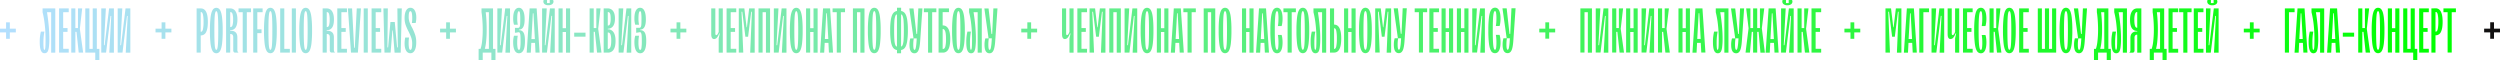 <?xml version="1.0" encoding="UTF-8"?> <svg xmlns="http://www.w3.org/2000/svg" xmlns:xlink="http://www.w3.org/1999/xlink" viewBox="0 0 3559.09 85.71"><defs><style>.cls-1{fill:url(#linear-gradient);}.cls-2{fill:#121111;}</style><linearGradient id="linear-gradient" y1="42.86" x2="3496.3" y2="42.86" gradientUnits="userSpaceOnUse"><stop offset="0" stop-color="#b3dffe"></stop><stop offset="1" stop-color="lime"></stop></linearGradient></defs><title>Asset 55</title><g id="Layer_2" data-name="Layer 2"><g id="Layer_1-2" data-name="Layer 1"><path class="cls-1" d="M14,55.22H8.63V46.14H0V40.83H8.63V31.75H14v9.08h8.54v5.31H14ZM58.28,72q-1.71-3.78-1.71-12.14a61.46,61.46,0,0,1,1.62-14.84h5a81.59,81.59,0,0,0-1.35,15.38,70.65,70.65,0,0,0,.31,8.32Q62.51,71,63.32,71t1.21-3.28q.31-3.28.31-12.64a178,178,0,0,0-1.12-20,131.82,131.82,0,0,0-3.1-17.67V12H78.7v63H72.85V17.36H66.91q1.53,9.44,2.43,19.25t.9,17.9A89.55,89.55,0,0,1,69.48,68q-.76,4.63-2.25,6.21a5.13,5.13,0,0,1-3.91,1.57Q60,75.82,58.28,72Zm39.57,2.88H84.09V12H97.85v5.4H89.94V40h6.21v5.4H89.94v24.1h7.91Zm9.44,0h-5.85V12h5.85V40H111V12h6L113.68,41l4.68,33.91h-6.3l-3.15-29.59H107.3Zm34.18,10.79h-5.85V74.92H121.42V12h5.85V69.53H132V12h5.85V69.53h3.6ZM151,74.92h-6.84V12h6.57l-2.79,52.35h1L155.32,12h6.84v63h-6.57l2.79-52.35h-1Zm23.38,0h-6.84V12h6.57l-2.79,52.35h1L178.71,12h6.84v63H179l2.79-52.35h-1Zm61.07-19.7h-5.4V46.14h-8.63V40.83h8.63V31.75h5.4v9.08H244v5.31h-8.54ZM285.91,12q10,0,10,19.16,0,9.71-2.47,14.48a8,8,0,0,1-7.51,4.77h-.18V74.92h-5.85V12Zm.27,33.19q1.89,0,2.74-3.51a48,48,0,0,0,.85-10.52,47.31,47.31,0,0,0-.85-10.48q-.86-3.46-2.74-3.46h-.45v28Zm16.46,27.43q-2-3.24-2.88-10.3a156.07,156.07,0,0,1-.9-18.84,156.11,156.11,0,0,1,.9-18.84q.9-7.06,2.88-10.3a6,6,0,0,1,10.61,0q2,3.24,2.88,10.3a156.31,156.31,0,0,1,.9,18.84,156.27,156.27,0,0,1-.9,18.84q-.9,7.06-2.88,10.3a6,6,0,0,1-10.61,0Zm7.51-8q.58-6.34.58-21.18t-.58-21.18q-.59-6.34-2.2-6.34t-2.2,6.34q-.59,6.34-.58,21.18t.58,21.18q.58,6.34,2.2,6.34T310.15,64.62Zm27.75,6.16a6.75,6.75,0,0,0,.36,2.38,2,2,0,0,0,1,1.21v.54H335a2.69,2.69,0,0,1-2.29-.9,5.24,5.24,0,0,1-.67-3.06V53q0-4.59-3.87-4.59h-.45V74.92h-5.85V12h5.85a8.51,8.51,0,0,1,7.6,4.14Q338,20.24,338,27.7,338,43,327.73,43v.9h1.53a8.45,8.45,0,0,1,6.39,2.34q2.25,2.34,2.25,6.93ZM327.73,17.18V38.5h.45q2,0,2.83-2.56a27.59,27.59,0,0,0,.85-8,28,28,0,0,0-.85-8.14q-.86-2.56-2.83-2.56Zm23.66,57.74h-5.85V17.36h-5.94V12h17.72v5.4h-5.94Zm14.93,0h-5.85V12h13.4v5.4h-7.55V41.73h6v5.4h-6Zm13.31-2.34q-2-3.24-2.88-10.3a156.07,156.07,0,0,1-.9-18.84,156.11,156.11,0,0,1,.9-18.84q.9-7.06,2.88-10.3a6,6,0,0,1,10.61,0q2,3.24,2.88,10.3a156.31,156.31,0,0,1,.9,18.84,156.27,156.27,0,0,1-.9,18.84q-.9,7.06-2.88,10.3a6,6,0,0,1-10.61,0Zm7.51-8q.58-6.34.58-21.18t-.58-21.18q-.59-6.34-2.2-6.34t-2.2,6.34q-.59,6.34-.58,21.18t.58,21.18q.58,6.34,2.2,6.34T387.14,64.62Zm25.5,10.3H398.88V12h5.85V69.53h7.91Zm8.63,0h-5.85V12h5.85Zm8.63-2.34q-2-3.24-2.88-10.3a156.07,156.07,0,0,1-.9-18.84A156.11,156.11,0,0,1,427,24.6q.9-7.06,2.88-10.3a6,6,0,0,1,10.61,0q2,3.24,2.88,10.3a156.31,156.31,0,0,1,.9,18.84,156.27,156.27,0,0,1-.9,18.84q-.9,7.06-2.88,10.3a6,6,0,0,1-10.61,0Zm7.51-8q.58-6.34.58-21.18t-.58-21.18q-.59-6.34-2.2-6.34T433,22.26q-.59,6.34-.58,21.18T433,64.62q.58,6.34,2.2,6.34T437.42,64.62Zm37.91,6.16a6.75,6.75,0,0,0,.36,2.38,2,2,0,0,0,1,1.21v.54h-4.23a2.69,2.69,0,0,1-2.29-.9,5.24,5.24,0,0,1-.67-3.06V53q0-4.59-3.87-4.59h-.45V74.92h-5.85V12h5.85a8.51,8.51,0,0,1,7.6,4.14q2.65,4.14,2.65,11.6Q475.42,43,465.16,43v.9h1.53a8.45,8.45,0,0,1,6.39,2.34q2.25,2.34,2.25,6.93ZM465.16,17.18V38.5h.45q2,0,2.83-2.56a27.59,27.59,0,0,0,.85-8,28,28,0,0,0-.85-8.14q-.86-2.56-2.83-2.56Zm28.78,57.74H480.18V12h13.76v5.4H486V40h6.21v5.4H486v24.1h7.91Zm15.56,0h-9.8l-4.41-63h5.94l2.88,56h1l2.79-56h5.94Zm14.12,0h-5.85V12h5.85Zm19.16,0H529V12h13.76v5.4h-7.91V40h6.21v5.4h-6.21v24.1h7.91Zm13.31,0h-8.72l-1.53-63h6.3l-.63,55.58h1l3.33-36.16H562l3.33,36.16h1L565.72,12H572l-1.53,63h-8.72l-2.52-31.75h-.63Zm22.08-2.83Q576,68.36,576,62a42.43,42.43,0,0,1,.27-4.68,30.63,30.63,0,0,1,.63-3.87h5.4a46.53,46.53,0,0,0-.54,7.56,35.31,35.31,0,0,0,.58,7.51q.58,2.47,1.93,2.47,2.52,0,2.52-8.72a25.94,25.94,0,0,0-1.3-8.63,81.34,81.34,0,0,0-3.91-8.9,71,71,0,0,1-4.18-9.49A29.69,29.69,0,0,1,576,25.63q0-6.83,2.2-10.7t6.07-3.87a6.87,6.87,0,0,1,6.12,3.73q2.25,3.73,2.25,10.12a36.81,36.81,0,0,1-.27,4.41,21,21,0,0,1-.63,3.42h-5.4a37.63,37.63,0,0,0,.54-6.84q0-10-2.61-10-2.43,0-2.43,8.06a22.35,22.35,0,0,0,1.26,7.86A61.6,61.6,0,0,0,587,40a76.63,76.63,0,0,1,4.18,10.09,34,34,0,0,1,1.39,10.28q0,7.24-2.2,11.33t-6.16,4.09A6.77,6.77,0,0,1,578.17,72.09Zm62.38-16.86h-5.4V46.14h-8.63V40.83h8.63V31.75h5.4v9.08h8.54v5.31h-8.54Zm40.83,30.49V69.53h2.79a53.77,53.77,0,0,0,2.2-11.2,137.61,137.61,0,0,0,.85-15.69q0-7.1-.5-14t-1.21-11.24V12h16.37V69.53h3.51V85.71h-5.85V74.92H687.22V85.71ZM696,69.53V17.36h-4.5a216.63,216.63,0,0,1,1.35,25.27q0,8-.72,15.47a64.85,64.85,0,0,1-1.89,11.42Zm18.89,5.4h-6.84V12h6.57l-2.79,52.35h1L719.24,12h6.84v63h-6.57l2.79-52.35h-1Zm24-31.93a6.86,6.86,0,0,1,6.48,3.51q2,3.51,2,11.87,0,8.82-2.2,13.13t-6.34,4.32q-4,0-6.12-4t-2.16-11.51a34.18,34.18,0,0,1,1.17-9.44h5.4a46.45,46.45,0,0,0-.81,9.35,41.14,41.14,0,0,0,.58,8.14Q737.5,71,738.85,71t1.75-3a64.93,64.93,0,0,0,.5-9.49q0-5.13-.22-7.78a10.87,10.87,0,0,0-.81-3.78,1.82,1.82,0,0,0-1.66-1.12l-4.41.81h-.9v-7h4.68a2,2,0,0,0,1.8-1,8.2,8.2,0,0,0,.85-3.42q.22-2.43.22-7.37a70.68,70.68,0,0,0-.4-9.26q-.4-2.61-1.57-2.61-2.34,0-2.34,10.52a42,42,0,0,0,.81,8.72h-5.4a29.33,29.33,0,0,1-1.17-9.08q0-7.29,2.16-11.15t6-3.87q3.87,0,6,4.18t2.16,12.28q0,14.57-8,14.57Zm29.32,31.93h-5.85L761.69,61h-5.31l-.72,13.94h-5.85L754,12h10Zm-6.75-19.34-2-36.61h-.9l-2,36.61ZM778.6,74.92h-6.84V12h6.57l-2.79,52.35h1L782.92,12h6.84v63h-6.57L786,22.58h-1ZM775.41,6a4.74,4.74,0,0,1-1.84-4A3.66,3.66,0,0,1,774.1,0h4.68V4.32h3.87V0h4.68A3.53,3.53,0,0,1,788,2.07,4.66,4.66,0,0,1,786,6a8.8,8.8,0,0,1-5.35,1.44A8.38,8.38,0,0,1,775.41,6ZM801,74.92h-5.85V12H801V40.11h4.77V12h5.85v63h-5.85V45.6H801Zm32.56-22.67h-16.1V46.5h16.1Zm11.69,22.67H839.4V12h5.85V40h3.69V12h6L851.63,41l4.68,33.91H850l-3.15-29.59h-1.62Zm20-33.19a9.38,9.38,0,0,1,8.18,4.14q2.88,4.14,2.88,12.41t-2.79,12.41a9.27,9.27,0,0,1-8.27,4.23h-5.85V12h5.85a8.79,8.79,0,0,1,7.55,3.73q2.7,3.73,2.7,10.75t-2.7,10.7a8.82,8.82,0,0,1-7.55,3.69Zm0-24.55V36.34h.45q2,0,2.83-2.38a23.27,23.27,0,0,0,.85-7.33q0-5.22-.9-7.33a3,3,0,0,0-2.79-2.11Zm.45,52.53q2.25,0,3.37-2.88t1.12-9q0-11.6-4.5-11.6h-.45V69.71Zm21.86,5.22h-6.84V12h6.57l-2.79,52.35h1L891.83,12h6.84v63H892.1l2.79-52.35h-1Zm24-31.93A6.86,6.86,0,0,1,918,46.5q2,3.51,2,11.87,0,8.82-2.2,13.13t-6.34,4.32q-4,0-6.12-4t-2.16-11.51a34.18,34.18,0,0,1,1.17-9.44h5.4a46.45,46.45,0,0,0-.81,9.35,41.14,41.14,0,0,0,.58,8.14q.58,2.65,1.93,2.65t1.75-3a64.93,64.93,0,0,0,.5-9.49q0-5.13-.22-7.78a10.87,10.87,0,0,0-.81-3.78A1.82,1.82,0,0,0,911,45.78l-4.41.81h-.9v-7h4.68a2,2,0,0,0,1.8-1,8.2,8.2,0,0,0,.85-3.42q.22-2.43.22-7.37a70.68,70.68,0,0,0-.4-9.26q-.4-2.61-1.57-2.61-2.34,0-2.34,10.52a42,42,0,0,0,.81,8.72h-5.4a29.33,29.33,0,0,1-1.17-9.08q0-7.29,2.16-11.15t6-3.87q3.87,0,6,4.18t2.16,12.28q0,14.57-8,14.57Zm57,12.23h-5.4V46.14h-8.63V40.83h8.63V31.75h5.4v9.08h8.54v5.31h-8.54Zm54.59,19.7V54.69l1.53-7h-.9a17.26,17.26,0,0,1-3.1,5.8,5.31,5.31,0,0,1-4,2.11q-4.14,0-4.14-7V12h5.85v34.9a7.22,7.22,0,0,0,.27,2.38,1.05,1.05,0,0,0,1.08.67q1.71,0,3.42-4.59V12H1029v63Zm25,0h-13.76V12h13.76v5.4h-7.91V40h6.21v5.4h-6.21v24.1h7.91Zm10,0h-6.39V12h7.92l3.15,26.8h.54L1066.5,12h7.91v63H1068l2.43-58.28h-1l-4.41,35.53h-3.87l-4.41-35.53h-1.08Zm27.52,0h-5.85V12h16.46v63h-5.85V17.36h-4.77Zm22.84,0h-6.84V12h6.57l-2.79,52.35h1L1112.81,12h6.84v63h-6.57l2.79-52.35h-1Zm19.79-2.34q-2-3.24-2.88-10.3a156.07,156.07,0,0,1-.9-18.84,156.11,156.11,0,0,1,.9-18.84q.9-7.06,2.88-10.3a6,6,0,0,1,10.61,0q2,3.24,2.88,10.3a156.31,156.31,0,0,1,.9,18.84,156.27,156.27,0,0,1-.9,18.84q-.9,7.06-2.88,10.3a6,6,0,0,1-10.61,0Zm7.51-8q.58-6.34.58-21.18t-.58-21.18q-.59-6.34-2.2-6.34t-2.2,6.34q-.59,6.34-.58,21.18t.58,21.18q.58,6.34,2.2,6.34T1135.79,64.62Zm17.58,10.3h-5.85V12h5.85V40.11h4.77V12H1164v63h-5.85V45.6h-4.77Zm32.56,0h-5.85L1179.37,61h-5.31l-.72,13.94h-5.85l4.23-63h10Zm-6.75-19.34-2-36.61h-.9l-2,36.61Zm17.9,19.34h-5.85V17.36h-5.94V12H1203v5.4h-5.94Zm23,0h-5.85V12h16.46v63h-5.85V17.36h-4.77Zm19.25-2.34q-2-3.24-2.88-10.3a156.07,156.07,0,0,1-.9-18.84,156.11,156.11,0,0,1,.9-18.84q.9-7.06,2.88-10.3a6,6,0,0,1,10.61,0q2,3.24,2.88,10.3a156.31,156.31,0,0,1,.9,18.84,156.27,156.27,0,0,1-.9,18.84q-.9,7.06-2.88,10.3a6,6,0,0,1-10.61,0Zm7.51-8q.58-6.34.58-21.18t-.58-21.18q-.59-6.34-2.2-6.34t-2.2,6.34q-.59,6.34-.58,21.18t.58,21.18q.58,6.34,2.2,6.34T1246.87,64.62ZM1291.44,59q-1,5.89-3.06,8.77a8.13,8.13,0,0,1-5.58,3.42v4.68H1277V71.23a8.28,8.28,0,0,1-5.62-3.42q-2.11-2.88-3.1-8.77a98,98,0,0,1-1-15.6,98,98,0,0,1,1-15.6q1-5.89,3.1-8.77a8.29,8.29,0,0,1,5.62-3.42V11h5.85v4.68a8.14,8.14,0,0,1,5.58,3.42q2.07,2.88,3.06,8.77a98.21,98.21,0,0,1,1,15.6A98.2,98.2,0,0,1,1291.44,59Zm-18.17-2.34a27,27,0,0,0,1.21,7.06,3.94,3.94,0,0,0,2.47,2.7V20.42a4,4,0,0,0-2.47,2.7,27.06,27.06,0,0,0-1.21,7.06q-.36,4.81-.36,13.27T1273.27,56.71Zm9.53,9.76a4.32,4.32,0,0,0,2.38-2.83,27.68,27.68,0,0,0,1.21-7.06q.36-4.77.36-13.13t-.36-13.13a27.69,27.69,0,0,0-1.21-7.06,4.32,4.32,0,0,0-2.38-2.83ZM1307.36,12h5.85l-3.15,45.42q-.63,10.16-2.52,14.3t-5.67,4.14q-7.11,0-7.11-12.05a33,33,0,0,1,1.17-9.17h4.59l-6-42.63h6l4.14,36.34h1Zm-2.25,42.63h-4.23a54,54,0,0,0-.72,8.9q0,7.47,1.8,7.47,1.08,0,1.71-2.65a61.7,61.7,0,0,0,1.08-8.59Zm21.95,20.33h-5.85V17.36h-5.94V12H1333v5.4h-5.94ZM1342,36.16q10.79,0,10.79,19.43,0,9.8-2.61,14.57a8.55,8.55,0,0,1-8,4.77h-6V12H1351v5.31h-9Zm.54,33.55q2.25,0,3.24-3.42a42,42,0,0,0,1-10.7q0-7.37-1.08-10.79t-3.24-3.42H1342V69.71Zm16.64,2.88q-2-3.24-2.88-10.3a156.07,156.07,0,0,1-.9-18.84,156.11,156.11,0,0,1,.9-18.84q.9-7.06,2.88-10.3a6,6,0,0,1,10.61,0q2,3.24,2.88,10.3a156.31,156.31,0,0,1,.9,18.84,156.27,156.27,0,0,1-.9,18.84q-.9,7.06-2.88,10.3a6,6,0,0,1-10.61,0Zm7.51-8q.58-6.34.58-21.18t-.58-21.18q-.59-6.34-2.2-6.34t-2.2,6.34q-.59,6.34-.58,21.18t.58,21.18q.58,6.34,2.2,6.34T1366.67,64.62ZM1377.33,72q-1.71-3.78-1.71-12.14a61.46,61.46,0,0,1,1.62-14.84h5a81.59,81.59,0,0,0-1.35,15.38,70.65,70.65,0,0,0,.31,8.32q.31,2.21,1.12,2.2t1.21-3.28q.31-3.28.31-12.64a178,178,0,0,0-1.12-20,131.82,131.82,0,0,0-3.1-17.67V12h18.08v63h-5.85V17.36H1386q1.53,9.44,2.43,19.25t.9,17.9a89.55,89.55,0,0,1-.76,13.54q-.76,4.63-2.25,6.21a5.13,5.13,0,0,1-3.91,1.57Q1379,75.82,1377.33,72ZM1414.2,12h5.85l-3.15,45.42q-.63,10.16-2.52,14.3t-5.67,4.14q-7.11,0-7.11-12.05a33,33,0,0,1,1.17-9.17h4.59l-6-42.63h6l4.14,36.34h1ZM1412,54.6h-4.23a54,54,0,0,0-.72,8.9q0,7.47,1.8,7.47,1.08,0,1.71-2.65a61.7,61.7,0,0,0,1.08-8.59Zm55.94.63h-5.4V46.14h-8.63V40.83h8.63V31.75h5.4v9.08h8.54v5.31h-8.54Zm54.59,19.7V54.69l1.53-7h-.9a17.26,17.26,0,0,1-3.1,5.8,5.31,5.31,0,0,1-4,2.11q-4.14,0-4.14-7V12h5.85v34.9a7.22,7.22,0,0,0,.27,2.38,1.05,1.05,0,0,0,1.08.67q1.71,0,3.42-4.59V12h5.85v63Zm25,0h-13.76V12h13.76v5.4h-7.91V40h6.21v5.4h-6.21v24.1h7.91Zm10,0h-6.39V12H1559l3.15,26.8h.54l3.15-26.8h7.91v63h-6.39l2.43-58.28h-1l-4.41,35.53h-3.87l-4.41-35.53H1555Zm27.52,0h-5.85V12h16.46v63h-5.85V17.36H1585Zm22.84,0H1601V12h6.57l-2.79,52.35h1L1612.16,12H1619v63h-6.57l2.79-52.35h-1Zm19.79-2.34q-2-3.24-2.88-10.3a156.07,156.07,0,0,1-.9-18.84,156.11,156.11,0,0,1,.9-18.84q.9-7.06,2.88-10.3a6,6,0,0,1,10.61,0q2,3.24,2.88,10.3a156.31,156.31,0,0,1,.9,18.84,156.27,156.27,0,0,1-.9,18.84q-.9,7.06-2.88,10.3a6,6,0,0,1-10.61,0Zm7.51-8q.58-6.34.58-21.18t-.58-21.18q-.59-6.34-2.2-6.34t-2.2,6.34q-.59,6.34-.58,21.18t.58,21.18q.58,6.34,2.2,6.34T1635.14,64.62Zm17.58,10.3h-5.85V12h5.85V40.11h4.77V12h5.85v63h-5.85V45.6h-4.77Zm32.56,0h-5.85L1678.71,61h-5.31l-.72,13.94h-5.85l4.23-63h10Zm-6.75-19.34-2-36.61h-.9l-2,36.61Zm17.9,19.34h-5.85V17.36h-5.94V12h17.72v5.4h-5.94Zm23,0h-5.85V12h16.46v63h-5.85V17.36h-4.77Zm19.25-2.34q-2-3.24-2.88-10.3a156.07,156.07,0,0,1-.9-18.84,156.11,156.11,0,0,1,.9-18.84q.9-7.06,2.88-10.3a6,6,0,0,1,10.61,0q2,3.24,2.88,10.3a156.31,156.31,0,0,1,.9,18.84,156.27,156.27,0,0,1-.9,18.84q-.9,7.06-2.88,10.3a6,6,0,0,1-10.61,0Zm7.51-8q.58-6.34.58-21.18t-.58-21.18q-.59-6.34-2.2-6.34t-2.2,6.34q-.59,6.34-.58,21.18t.58,21.18q.58,6.34,2.2,6.34T1746.21,64.62ZM1774,74.92h-5.85V12H1774V40.11h4.77V12h5.85v63h-5.85V45.6H1774Zm32.56,0h-5.85L1800,61h-5.31l-.72,13.94h-5.85l4.23-63h10Zm-6.75-19.34-2-36.61h-.9l-2,36.61Zm12.68,17q-2.07-3.19-3-10.25a149.77,149.77,0,0,1-.94-18.93,149.79,149.79,0,0,1,.94-18.93q.94-7.06,3-10.25a6.36,6.36,0,0,1,5.58-3.19q3.87,0,5.85,4t2,11.74a42.79,42.79,0,0,1-.41,5.89,24,24,0,0,1-.94,4.45h-5.31a61.41,61.41,0,0,0,.81-10.43,53.13,53.13,0,0,0-.45-8.27q-.45-2.52-1.62-2.52-1.71,0-2.43,6.39t-.72,21.14q0,14.75.72,21.14t2.43,6.39q1.17,0,1.62-2.52a53.12,53.12,0,0,0,.45-8.27,61.42,61.42,0,0,0-.81-10.43h5.31a24.07,24.07,0,0,1,.94,4.45,42.8,42.8,0,0,1,.41,5.89q0,7.74-2,11.74t-5.85,4A6.35,6.35,0,0,1,1812.46,72.63Zm26.44,2.29h-5.85V17.36h-5.94V12h17.72v5.4h-5.94Zm10.52-2.34q-2-3.24-2.88-10.3a156.07,156.07,0,0,1-.9-18.84,156.11,156.11,0,0,1,.9-18.84q.9-7.06,2.88-10.3a6,6,0,0,1,10.61,0q2,3.24,2.88,10.3a156.31,156.31,0,0,1,.9,18.84,156.27,156.27,0,0,1-.9,18.84q-.9,7.06-2.88,10.3a6,6,0,0,1-10.61,0Zm7.51-8q.58-6.34.58-21.18t-.58-21.18q-.59-6.34-2.2-6.34t-2.2,6.34q-.59,6.34-.58,21.18t.58,21.18q.58,6.34,2.2,6.34T1856.93,64.62ZM1867.59,72q-1.71-3.78-1.71-12.14a61.46,61.46,0,0,1,1.62-14.84h5a81.59,81.59,0,0,0-1.35,15.38,70.65,70.65,0,0,0,.31,8.32q.31,2.21,1.12,2.2t1.21-3.28q.31-3.28.31-12.64A178,178,0,0,0,1873,35a131.82,131.82,0,0,0-3.1-17.67V12H1888v63h-5.85V17.36h-5.94q1.53,9.44,2.43,19.25t.9,17.9a89.55,89.55,0,0,1-.76,13.54q-.76,4.63-2.25,6.21a5.13,5.13,0,0,1-3.91,1.57Q1869.3,75.82,1867.59,72Zm31.66-37q10.16,0,10.16,19.61,0,10.25-2.52,15.25t-7.64,5h-5.85V12h5.85Zm.45,34.63q1.8,0,2.65-3.55a52.64,52.64,0,0,0,.85-11.2,52,52,0,0,0-.85-11.15q-.86-3.51-2.65-3.51h-.45V69.71Zm19.61,5.22h-5.85V12h5.85V40.11h4.77V12h5.85v63h-5.85V45.6h-4.77Zm19.25-2.34q-2-3.24-2.88-10.3a156.07,156.07,0,0,1-.9-18.84,156.11,156.11,0,0,1,.9-18.84q.9-7.06,2.88-10.3a6,6,0,0,1,10.61,0q2,3.24,2.88,10.3a156.31,156.31,0,0,1,.9,18.84,156.27,156.27,0,0,1-.9,18.84q-.9,7.06-2.88,10.3a6,6,0,0,1-10.61,0Zm7.51-8q.58-6.34.58-21.18t-.58-21.18q-.59-6.34-2.2-6.34t-2.2,6.34q-.59,6.34-.58,21.18t.58,21.18q.58,6.34,2.2,6.34T1946.06,64.62Zm18.12,10.3h-6.39V12h7.92l3.15,26.8h.54l3.15-26.8h7.91v63h-6.39l2.43-58.28h-1l-4.41,35.53h-3.87l-4.41-35.53h-1.08Zm32.74-63h5.85l-3.15,45.42q-.63,10.16-2.52,14.3t-5.67,4.14q-7.11,0-7.11-12.05a33,33,0,0,1,1.17-9.17h4.59l-6-42.63h6l4.14,36.34h1Zm-2.25,42.63h-4.23a54,54,0,0,0-.72,8.9q0,7.47,1.8,7.47,1.08,0,1.71-2.65a61.7,61.7,0,0,0,1.08-8.59Zm31.12,20.33H2020V17.36H2014V12h17.72v5.4h-5.94Zm22.84,0h-13.76V12h13.76v5.4h-7.91V40h6.21v5.4h-6.21v24.1h7.91Zm9.45,0h-5.85V12h5.85V40.11h4.77V12h5.85v63h-5.85V45.6h-4.77Zm21.86,0h-5.85V12h5.85V40.11h4.77V12h5.85v63h-5.85V45.6h-4.77Zm22.84,0h-6.84V12h6.57l-2.79,52.35h1L2107.1,12h6.84v63h-6.57l2.79-52.35h-1Zm20-2.29q-2.07-3.19-3-10.25a149.77,149.77,0,0,1-.94-18.93,149.79,149.79,0,0,1,.94-18.93q.94-7.06,3-10.25a6.36,6.36,0,0,1,5.58-3.19q3.87,0,5.85,4t2,11.74a42.79,42.79,0,0,1-.41,5.89,24,24,0,0,1-.94,4.45h-5.31a61.41,61.41,0,0,0,.81-10.43,53.13,53.13,0,0,0-.45-8.27q-.45-2.52-1.62-2.52-1.71,0-2.43,6.39t-.72,21.14q0,14.75.72,21.14t2.43,6.39q1.17,0,1.62-2.52a53.12,53.12,0,0,0,.45-8.27,61.42,61.42,0,0,0-.81-10.43h5.31a24.07,24.07,0,0,1,.94,4.45,42.8,42.8,0,0,1,.41,5.89q0,7.74-2,11.74t-5.85,4A6.35,6.35,0,0,1,2122.75,72.63Zm29-60.67h5.85l-3.15,45.42q-.63,10.16-2.52,14.3t-5.67,4.14q-7.11,0-7.11-12.05a33,33,0,0,1,1.17-9.17h4.59l-6-42.63h6L2149,48.3h1Zm-2.25,42.63h-4.23a54,54,0,0,0-.72,8.9q0,7.47,1.8,7.47,1.08,0,1.71-2.65a61.7,61.7,0,0,0,1.08-8.59Zm55.94.63H2200V46.14h-8.63V40.83H2200V31.75h5.4v9.08H2214v5.31h-8.54Zm50.27,19.7h-5.85V12h16.46v63h-5.85V17.36h-4.77Zm22.84,0h-6.84V12h6.57l-2.79,52.35h1L2282.84,12h6.84v63h-6.57l2.79-52.35h-1Zm22.4,0h-5.85V12h5.85V40h3.69V12h6L2307.31,41,2312,74.92h-6.3l-3.15-29.59h-1.62Zm20,0H2315V12h5.85V40.11h4.77V12h5.85v63h-5.85V45.6h-4.77Zm22.84,0h-6.84V12h6.57l-2.79,52.35h1L2348,12h6.84v63h-6.57l2.79-52.35h-1Zm22.4,0h-5.85V12h5.85V40h3.69V12h6L2372.51,41l4.68,33.91h-6.3l-3.15-29.59h-1.62Zm29.14,0h-5.85V12h5.85V40.11H2400V12h5.85v63H2400V45.6h-4.77Zm32.56,0H2422L2421.26,61H2416l-.72,13.94h-5.85l4.23-63h10Zm-6.75-19.34-2-36.61h-.9l-2,36.61ZM2440.33,72q-1.71-3.78-1.71-12.14a61.46,61.46,0,0,1,1.62-14.84h5a81.59,81.59,0,0,0-1.35,15.38,70.65,70.65,0,0,0,.31,8.32q.31,2.21,1.12,2.2t1.21-3.28q.31-3.28.31-12.64a178,178,0,0,0-1.12-20,131.82,131.82,0,0,0-3.1-17.67V12h18.08v63h-5.85V17.36H2449q1.53,9.44,2.43,19.25t.9,17.9a89.55,89.55,0,0,1-.76,13.54q-.76,4.63-2.25,6.21a5.13,5.13,0,0,1-3.91,1.57Q2442,75.82,2440.33,72ZM2477.2,12H2483l-3.15,45.42q-.63,10.16-2.52,14.3t-5.67,4.14q-7.11,0-7.11-12.05a33,33,0,0,1,1.17-9.17h4.59l-6-42.63h6l4.14,36.34h1ZM2475,54.6h-4.23a54,54,0,0,0-.72,8.9q0,7.47,1.8,7.47,1.08,0,1.71-2.65a61.7,61.7,0,0,0,1.08-8.59Zm16.28,20.33H2485l4.32-34.63L2485.92,12h6V40h3.87V12h5.85V40h3.87V12h6.12l-3.42,28.33,4.32,34.63h-6.3l-2.61-29.59h-2V74.92h-5.85V45.33h-1.89Zm40.83,0h-5.85L2525.5,61h-5.31l-.72,13.94h-5.85l4.23-63h10Zm-6.75-19.34-2-36.61h-.9l-2,36.61Zm17.09,19.34h-6.84V12h6.57l-2.79,52.35h1L2546.72,12h6.84v63H2547l2.79-52.35h-1ZM2539.21,6a4.74,4.74,0,0,1-1.84-4,3.66,3.66,0,0,1,.54-2.07h4.68V4.32h3.87V0h4.68a3.53,3.53,0,0,1,.63,2.07,4.66,4.66,0,0,1-1.93,4,8.8,8.8,0,0,1-5.35,1.44A8.38,8.38,0,0,1,2539.21,6Zm25.59,68.9H2559V12h5.85V40h3.69V12h6L2571.19,41l4.68,33.91h-6.3l-3.15-29.59h-1.62Zm27.88,0h-13.76V12h13.76v5.4h-7.91V40H2591v5.4h-6.21v24.1h7.91Zm47.13-19.7h-5.4V46.14h-8.63V40.83h8.63V31.75h5.4v9.08h8.54v5.31h-8.54Zm50.81,19.7h-6.39V12h7.92l3.15,26.8h.54L2699,12h7.91v63h-6.39l2.43-58.28h-1l-4.41,35.53h-3.87l-4.41-35.53h-1.08Zm38.22,0H2723L2722.28,61H2717l-.72,13.94h-5.85l4.23-63h10Zm-6.75-19.34-2-36.61h-.9l-2,36.61Zm16.1,19.34h-5.85V12h13.85v5.4h-8Zm18.44,0h-6.84V12h6.57l-2.79,52.35h1L2761,12h6.84v63h-6.57L2764,22.58h-1Zm26.71,0V54.69l1.53-7h-.9a17.26,17.26,0,0,1-3.1,5.8,5.31,5.31,0,0,1-4,2.11q-4.14,0-4.14-7V12h5.85v34.9a7.22,7.22,0,0,0,.27,2.38,1.05,1.05,0,0,0,1.08.67q1.71,0,3.42-4.59V12h5.85v63Zm25,0h-13.76V12h13.76v5.4h-7.91V40h6.21v5.4h-6.21v24.1h7.91Zm6.12-2.29q-2.07-3.19-3-10.25a149.77,149.77,0,0,1-.94-18.93,149.79,149.79,0,0,1,.94-18.93q.94-7.06,3-10.25a6.36,6.36,0,0,1,5.58-3.19q3.87,0,5.85,4t2,11.74a42.79,42.79,0,0,1-.41,5.89,24,24,0,0,1-.94,4.45h-5.31a61.41,61.41,0,0,0,.81-10.43,53.13,53.13,0,0,0-.45-8.27q-.45-2.52-1.62-2.52-1.71,0-2.43,6.39t-.72,21.14q0,14.75.72,21.14T2820,71q1.17,0,1.62-2.52a53.12,53.12,0,0,0,.45-8.27,61.42,61.42,0,0,0-.81-10.43h5.31a24.07,24.07,0,0,1,.94,4.45,42.8,42.8,0,0,1,.41,5.89q0,7.74-2,11.74t-5.85,4A6.35,6.35,0,0,1,2814.47,72.63Zm23.74,2.29h-5.85V12h5.85V40h3.69V12h6L2844.6,41l4.68,33.91H2843l-3.15-29.59h-1.62Zm17.09-2.34q-2-3.24-2.88-10.3a156.07,156.07,0,0,1-.9-18.84,156.11,156.11,0,0,1,.9-18.84q.9-7.06,2.88-10.3a6,6,0,0,1,10.61,0q2,3.24,2.88,10.3a156.31,156.31,0,0,1,.9,18.84,156.27,156.27,0,0,1-.9,18.84q-.9,7.06-2.88,10.3a6,6,0,0,1-10.61,0Zm7.51-8q.58-6.34.58-21.18t-.58-21.18q-.59-6.34-2.2-6.34t-2.2,6.34q-.59,6.34-.58,21.18t.58,21.18q.58,6.34,2.2,6.34T2862.81,64.62Zm25.5,10.3h-13.76V12h13.76v5.4h-7.91V40h6.21v5.4h-6.21v24.1h7.91Zm38.94,0h-26.17V12h5.85V69.53h4.32V12h5.85V69.53h4.32V12h5.85Zm8.63-2.34q-2-3.24-2.88-10.3a156.07,156.07,0,0,1-.9-18.84,156.11,156.11,0,0,1,.9-18.84q.9-7.06,2.88-10.3a6,6,0,0,1,10.61,0q2,3.24,2.88,10.3a156.31,156.31,0,0,1,.9,18.84,156.27,156.27,0,0,1-.9,18.84q-.9,7.06-2.88,10.3a6,6,0,0,1-10.61,0Zm7.51-8q.58-6.34.58-21.18t-.58-21.18q-.59-6.34-2.2-6.34t-2.2,6.34q-.59,6.34-.58,21.18t.58,21.18q.58,6.34,2.2,6.34T2943.4,64.62ZM2965.3,12h5.85L2968,57.38q-.63,10.16-2.52,14.3t-5.67,4.14q-7.11,0-7.11-12.05a33,33,0,0,1,1.17-9.17h4.59l-6-42.63h6l4.14,36.34h1Zm-2.25,42.63h-4.23a54,54,0,0,0-.72,8.9q0,7.47,1.8,7.47,1.08,0,1.71-2.65a61.7,61.7,0,0,0,1.08-8.59Zm18,31.12V69.53h2.79a53.77,53.77,0,0,0,2.2-11.2,137.61,137.61,0,0,0,.85-15.69q0-7.1-.5-14t-1.21-11.24V12h16.37V69.53h3.51V85.71h-5.85V74.92h-12.32V85.71Zm14.66-16.19V17.36h-4.5a216.63,216.63,0,0,1,1.35,25.27q0,8-.72,15.47a64.85,64.85,0,0,1-1.89,11.42ZM3007.57,72q-1.71-3.78-1.71-12.14a61.46,61.46,0,0,1,1.62-14.84h5a81.59,81.59,0,0,0-1.35,15.38,70.65,70.65,0,0,0,.31,8.32q.31,2.21,1.12,2.2t1.21-3.28q.31-3.28.31-12.64A178,178,0,0,0,3013,35a131.82,131.82,0,0,0-3.1-17.67V12H3028v63h-5.85V17.36h-5.94q1.53,9.44,2.43,19.25t.9,17.9a89.55,89.55,0,0,1-.76,13.54q-.76,4.63-2.25,6.21a5.13,5.13,0,0,1-3.91,1.57Q3009.28,75.82,3007.57,72ZM3048.5,12v63h-5.85V49.38h-.27a3.31,3.31,0,0,0-2.7,1.08,5.3,5.3,0,0,0-.9,3.42V71a5.21,5.21,0,0,1-.67,3.1,2.75,2.75,0,0,1-2.29.85h-4.23v-.54q1.35-.45,1.35-3.6V54.15q0-4.5,2.2-6.88a8.21,8.21,0,0,1,6.34-2.38h1.17V44a8.58,8.58,0,0,1-7.69-3.91q-2.56-3.91-2.56-12,0-7.73,2.7-11.92a8.51,8.51,0,0,1,7.55-4.18Zm-5.85,27.52V17.18h-.45q-1.8,0-2.74,2.83a27.43,27.43,0,0,0-.94,8.23q0,11.24,3.69,11.24Zm17.81,46.23V69.53h2.79a53.77,53.77,0,0,0,2.2-11.2,137.61,137.61,0,0,0,.85-15.69q0-7.1-.5-14t-1.21-11.24V12H3081V69.53h3.51V85.71h-5.85V74.92H3066.3V85.71Zm14.66-16.19V17.36h-4.5A216.63,216.63,0,0,1,3072,42.63q0,8-.72,15.47a64.85,64.85,0,0,1-1.89,11.42Zm25.81,5.4h-13.76V12h13.76v5.4H3093V40h6.21v5.4H3093v24.1h7.91Zm13.13,0h-5.85V17.36h-5.94V12H3120v5.4h-5.94Zm22.84,0h-13.76V12h13.76v5.4H3129V40h6.21v5.4H3129v24.1h7.91Zm10.43,0h-6.84V12h6.57l-2.79,52.35h1L3151.65,12h6.84v63h-6.57l2.79-52.35h-1ZM3144.14,6a4.74,4.74,0,0,1-1.84-4,3.66,3.66,0,0,1,.54-2.07h4.68V4.32h3.87V0h4.68a3.53,3.53,0,0,1,.63,2.07,4.66,4.66,0,0,1-1.93,4,8.8,8.8,0,0,1-5.35,1.44A8.38,8.38,0,0,1,3144.14,6Zm64.26,49.2H3203V46.14h-8.63V40.83H3203V31.75h5.4v9.08h8.54v5.31h-8.54Zm50.27,19.7h-5.85V12h13.85v5.4h-8Zm26.35,0h-5.85L3278.47,61h-5.31l-.72,13.94h-5.85l4.23-63h10Zm-6.75-19.34-2-36.61h-.9l-2,36.61ZM3288.36,72q-1.71-3.78-1.71-12.14a61.46,61.46,0,0,1,1.62-14.84h5A81.59,81.59,0,0,0,3292,60.44a70.65,70.65,0,0,0,.31,8.32q.31,2.21,1.12,2.2t1.21-3.28q.31-3.28.31-12.64a178,178,0,0,0-1.12-20,131.82,131.82,0,0,0-3.1-17.67V12h18.08v63h-5.85V17.36H3297q1.53,9.44,2.43,19.25t.9,17.9a89.55,89.55,0,0,1-.76,13.54q-.76,4.63-2.25,6.21a5.13,5.13,0,0,1-3.91,1.57Q3290.07,75.82,3288.36,72Zm43,2.88h-5.85L3324.79,61h-5.31l-.72,13.94h-5.85l4.23-63h10Zm-6.75-19.34-2-36.61h-.9l-2,36.61Zm26.8-3.33h-16.1V46.5h16.1Zm11.69,22.67h-5.85V12h5.85V40h3.69V12h6L3369.49,41l4.68,33.91h-6.3l-3.15-29.59h-1.62Zm17.09-2.34q-2-3.24-2.88-10.3a156.07,156.07,0,0,1-.9-18.84,156.11,156.11,0,0,1,.9-18.84q.9-7.06,2.88-10.3a6,6,0,0,1,10.61,0q2,3.24,2.88,10.3a156.31,156.31,0,0,1,.9,18.84,156.27,156.27,0,0,1-.9,18.84q-.9,7.06-2.88,10.3a6,6,0,0,1-10.61,0Zm7.51-8q.58-6.34.58-21.18t-.58-21.18q-.59-6.34-2.2-6.34t-2.2,6.34q-.59,6.34-.58,21.18t.58,21.18q.58,6.34,2.2,6.34T3387.7,64.62Zm17.58,10.3h-5.85V12h5.85V40.11H3410V12h5.85v63H3410V45.6h-4.77Zm36.07,10.79h-5.85V74.92h-14.21V12h5.85V69.53h4.77V12h5.85V69.53h3.6Zm16.46-10.79H3444V12h13.76v5.4h-7.91V40h6.21v5.4h-6.21v24.1h7.91Zm9.62-63q10,0,10,19.16,0,9.71-2.47,14.48a8,8,0,0,1-7.51,4.77h-.18V74.92h-5.85V12Zm.27,33.19q1.89,0,2.74-3.51a48,48,0,0,0,.85-10.52,47.31,47.31,0,0,0-.85-10.48q-.86-3.46-2.74-3.46h-.45v28Zm22.67,29.77h-5.85V17.36h-5.94V12h17.72v5.4h-5.94Z"></path><polygon class="cls-2" points="3550.54 55.18 3545.15 55.18 3545.15 46.1 3536.51 46.1 3536.51 40.79 3545.15 40.79 3545.15 31.7 3550.54 31.7 3550.54 40.79 3559.09 40.79 3559.09 46.1 3550.54 46.1 3550.54 55.18"></polygon></g></g></svg> 